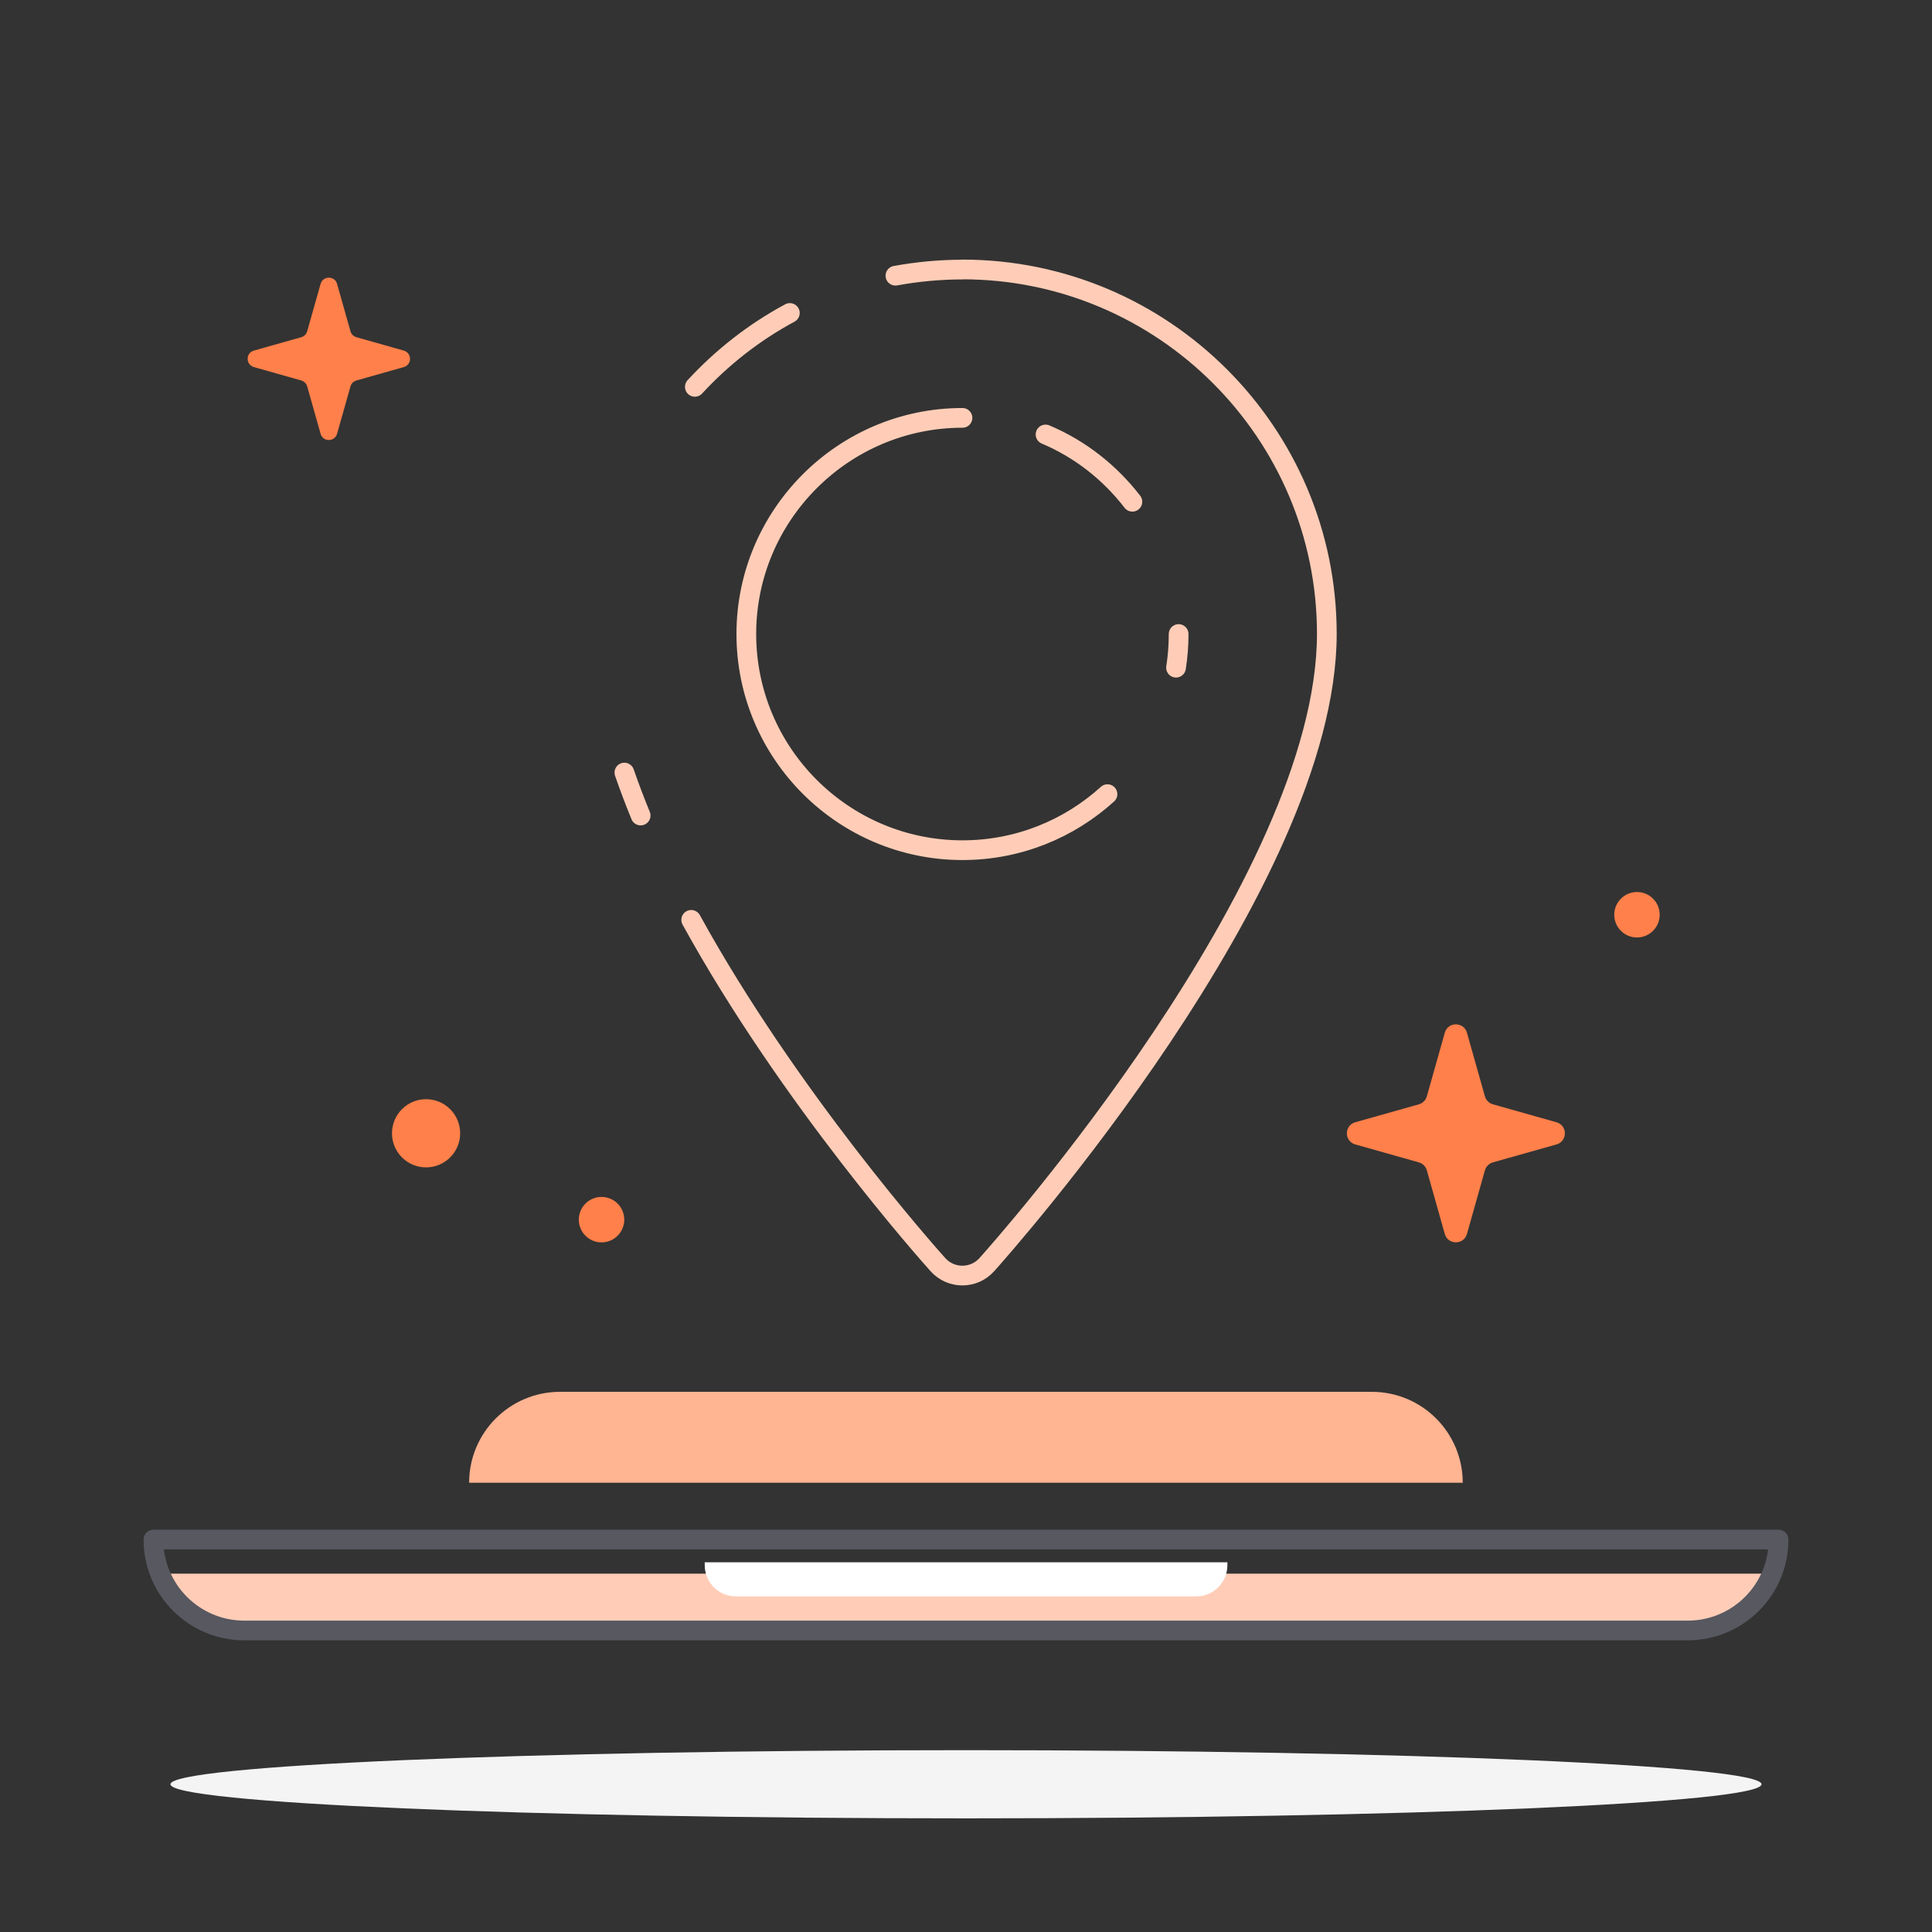 <svg xmlns="http://www.w3.org/2000/svg" width="196" height="196" fill="none" viewBox="0 0 196 196"><rect x="0" y="0" width="196" height="196" fill="#333333" stroke="none"/><path fill="#FFB492" d="M139.182 141.2H56.816C51.72 141.2 47.593 145.328 47.593 150.424H148.394C148.394 145.328 144.267 141.2 139.171 141.2H139.182Z"/><path fill="#FFCDB7" d="M15.762 159.647C16.995 162.991 20.65 165.412 24.974 165.412H171.028C175.352 165.412 179.018 162.991 180.24 159.647H15.762Z"/><path stroke="#575860" stroke-linecap="round" stroke-linejoin="round" stroke-width="2" d="M15.565 156.188H180.435C180.435 161.284 176.308 165.412 171.212 165.412H24.788C19.692 165.412 15.565 161.284 15.565 156.188Z"/><path fill="#fff" d="M71.482 158.495H124.518V158.794C124.518 160.535 123.1 161.953 121.359 161.953H74.653C72.912 161.953 71.494 160.535 71.494 158.794V158.495H71.482Z"/><path fill="#F4F4F5" d="M97.999 184.47C142.571 184.47 178.705 182.922 178.705 181.012C178.705 179.101 142.571 177.553 97.999 177.553C53.426 177.553 17.293 179.101 17.293 181.012C17.293 182.922 53.426 184.47 97.999 184.47Z"/><path stroke="#FFCDB7" stroke-linecap="round" stroke-linejoin="round" stroke-width="2" d="M70.122 93.319C80.014 111.316 94.242 127.284 95.152 128.299C96.478 129.775 98.784 129.775 100.11 128.299C101.517 126.731 134.606 89.595 134.606 64.299C134.606 43.915 118.015 27.336 97.631 27.336M63.343 78.377C63.839 79.818 64.392 81.27 64.992 82.735M80.13 31.752C76.509 33.7 73.258 36.248 70.491 39.246M97.643 27.348C95.325 27.348 93.043 27.567 90.84 27.97M112.354 80.567C108.457 84.095 103.304 86.251 97.643 86.251C85.548 86.251 75.714 76.405 75.714 64.322C75.714 52.239 85.56 42.393 97.643 42.393M119.572 64.322C119.572 65.487 119.479 66.628 119.307 67.735M106.071 44.077C109.622 45.575 112.619 47.974 114.879 50.902"/><path fill="#FF804A" d="M148.821 104.767L150.643 111.224C150.758 111.616 151.058 111.916 151.45 112.031L157.907 113.853C159.037 114.175 159.037 115.778 157.907 116.101L151.45 117.922C151.058 118.038 150.758 118.337 150.643 118.729L148.821 125.186C148.499 126.316 146.896 126.316 146.573 125.186L144.752 118.729C144.636 118.337 144.337 118.038 143.945 117.922L137.488 116.101C136.358 115.778 136.358 114.175 137.488 113.853L143.945 112.031C144.337 111.916 144.636 111.616 144.752 111.224L146.573 104.767C146.896 103.637 148.499 103.637 148.821 104.767Z"/><path fill="#FF804A" d="M34.196 28.8L35.556 33.608C35.637 33.896 35.867 34.127 36.156 34.208L40.964 35.568C41.805 35.81 41.805 37.009 40.964 37.24L36.156 38.6C35.867 38.681 35.637 38.911 35.556 39.2L34.196 44.008C33.954 44.849 32.755 44.849 32.524 44.008L31.163 39.2C31.083 38.911 30.852 38.681 30.564 38.6L25.756 37.24C24.915 36.998 24.915 35.798 25.756 35.568L30.564 34.208C30.852 34.127 31.083 33.896 31.163 33.608L32.524 28.8C32.766 27.959 33.965 27.959 34.196 28.8Z"/><path fill="#FF804A" d="M166.07 95.106C167.343 95.106 168.375 94.073 168.375 92.8C168.375 91.526 167.343 90.494 166.07 90.494C164.796 90.494 163.764 91.526 163.764 92.8C163.764 94.073 164.796 95.106 166.07 95.106Z"/><path fill="#FF804A" d="M61.025 126.039C62.298 126.039 63.331 125.007 63.331 123.734C63.331 122.46 62.298 121.428 61.025 121.428C59.751 121.428 58.719 122.46 58.719 123.734C58.719 125.007 59.751 126.039 61.025 126.039Z"/><path fill="#FF804A" d="M43.224 118.43C45.135 118.43 46.683 116.881 46.683 114.971C46.683 113.061 45.135 111.512 43.224 111.512C41.314 111.512 39.766 113.061 39.766 114.971C39.766 116.881 41.314 118.43 43.224 118.43Z"/></svg>